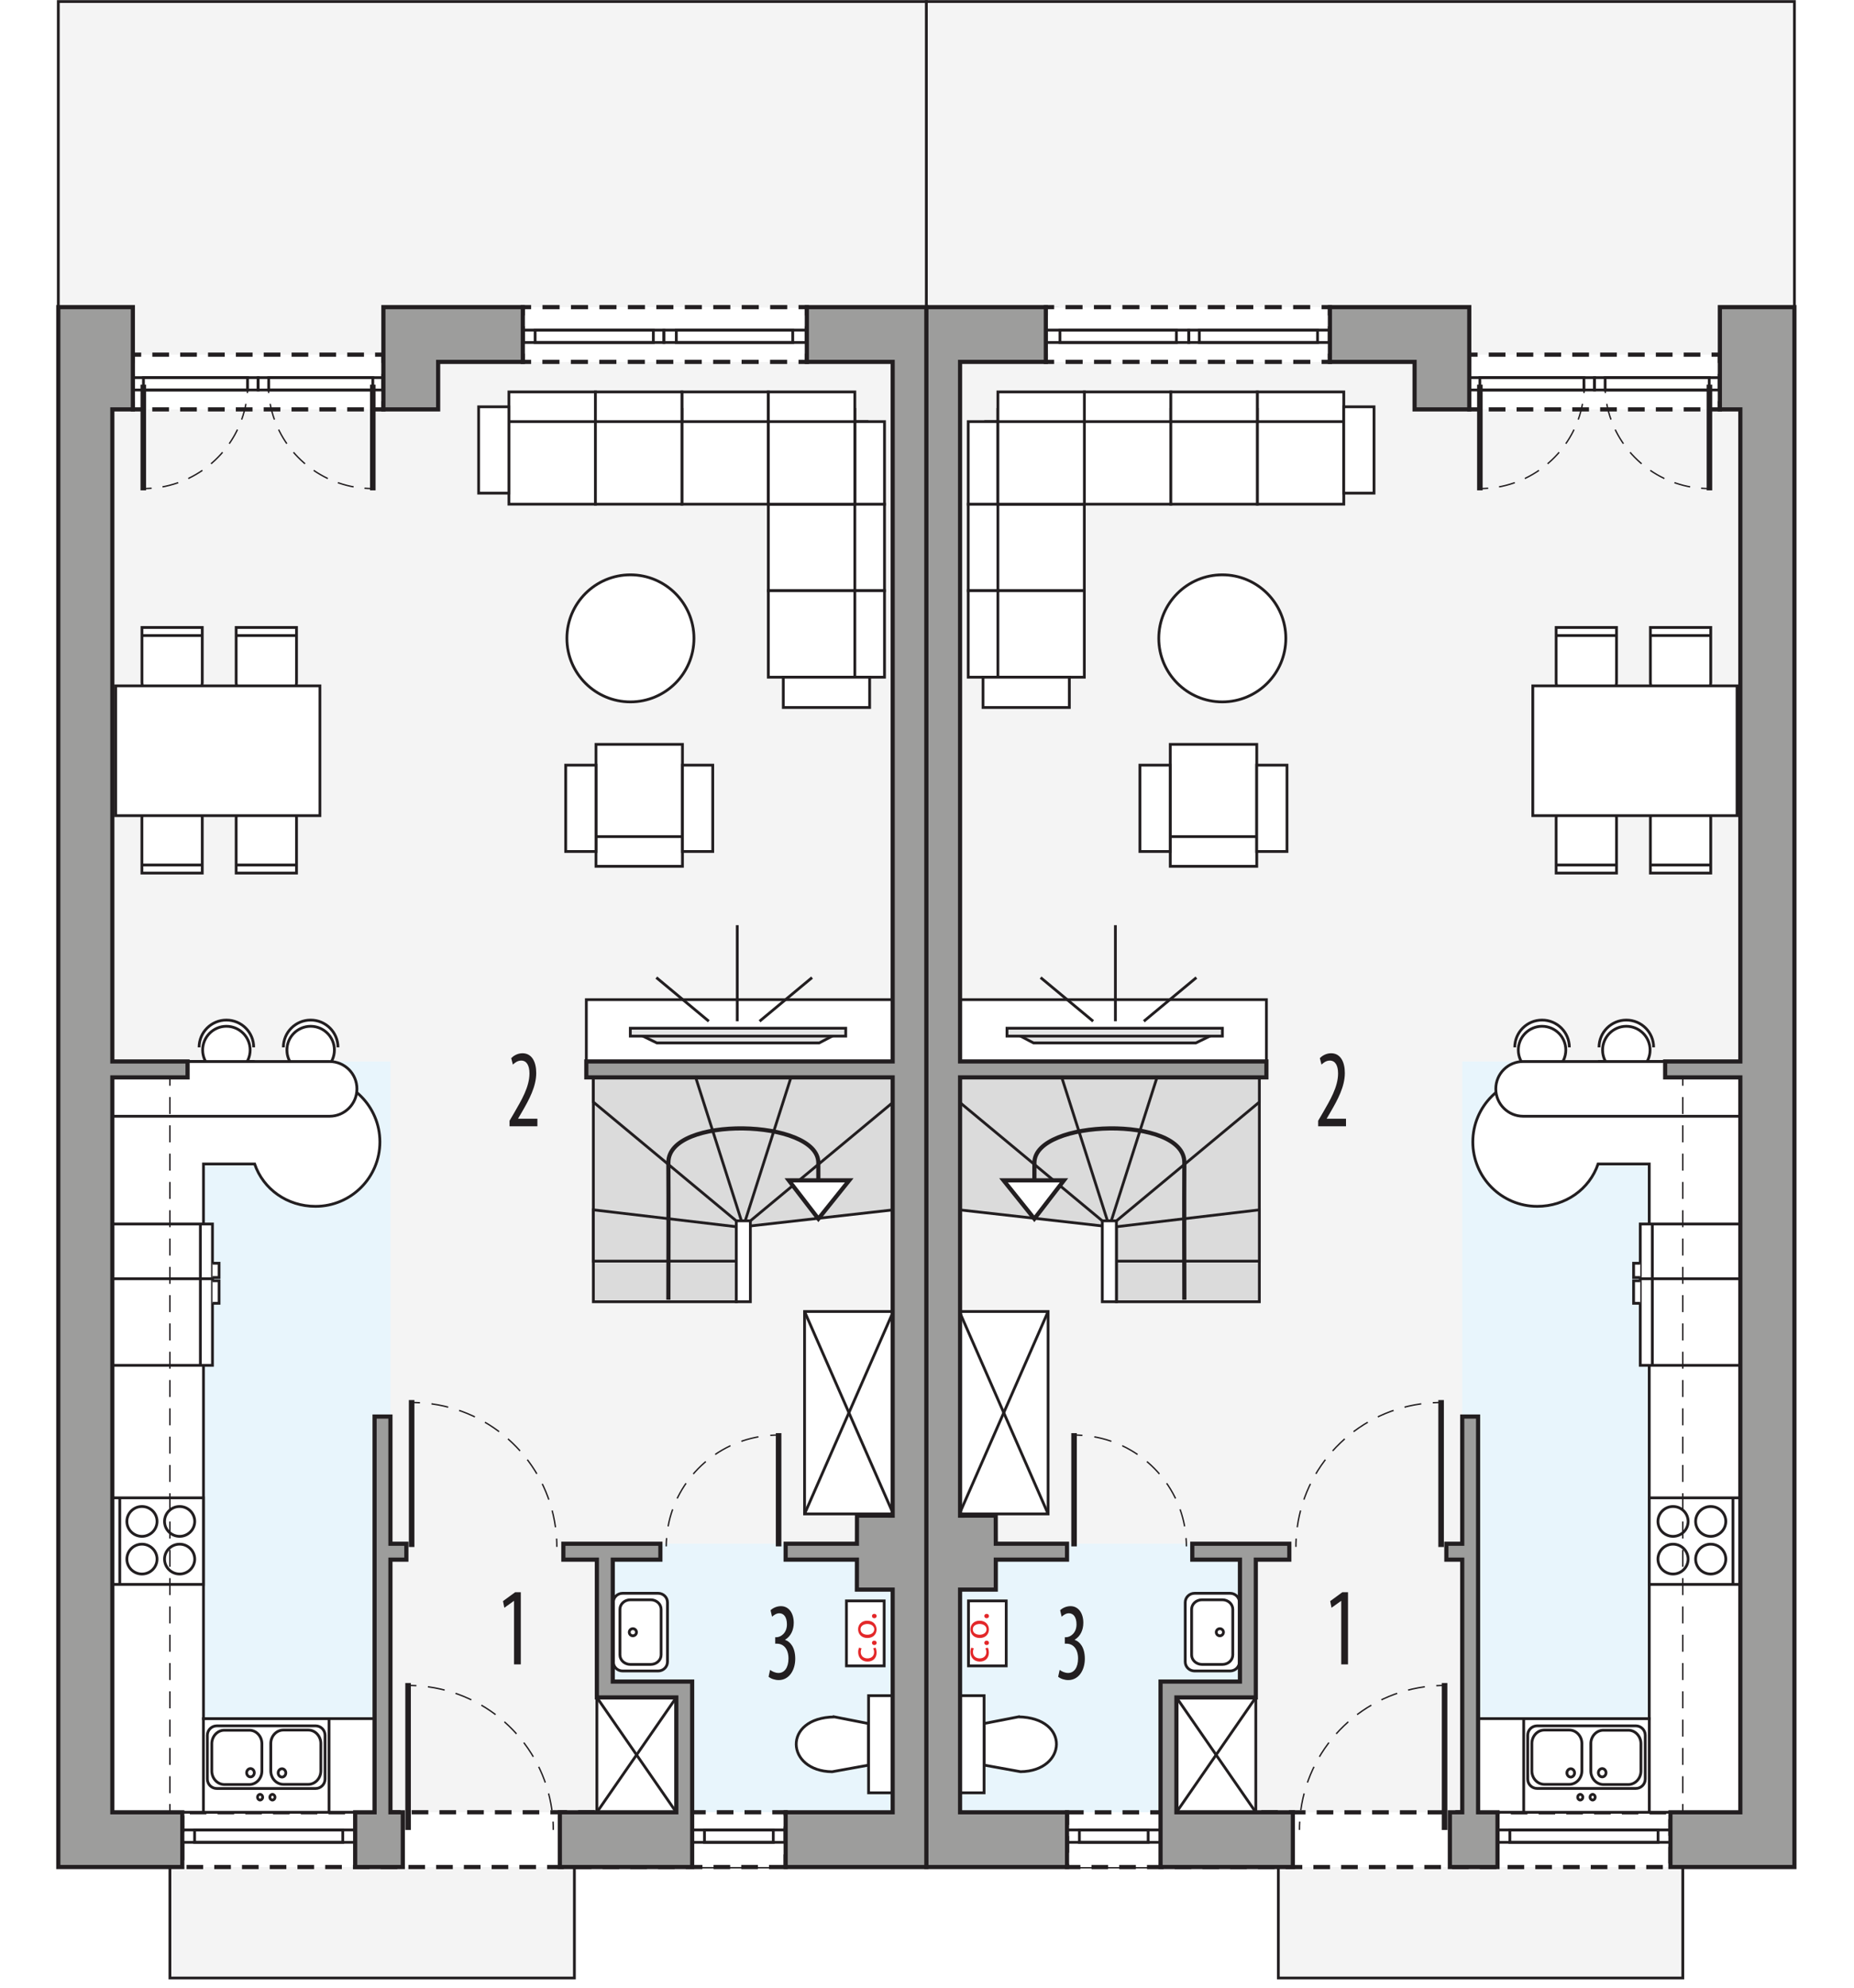 <?xml version="1.0" encoding="UTF-8"?><svg id="a" xmlns="http://www.w3.org/2000/svg" xmlns:xlink="http://www.w3.org/1999/xlink" viewBox="0 0 334.2 358.26"><defs><filter id="b" filterUnits="userSpaceOnUse"><feOffset dx="-.85" dy=".85"/><feGaussianBlur result="c" stdDeviation=".71"/><feFlood flood-color="#221e20" flood-opacity=".75"/><feComposite in2="c" operator="in"/><feComposite in="SourceGraphic"/></filter><filter id="d" filterUnits="userSpaceOnUse"><feOffset dx="-.85" dy=".85"/><feGaussianBlur result="e" stdDeviation=".71"/><feFlood flood-color="#221e20" flood-opacity=".75"/><feComposite in2="e" operator="in"/><feComposite in="SourceGraphic"/></filter></defs><polygon points="323.46 .28 166.98 .28 166.98 56.35 264.85 56.35 166.98 55.35 166.98 336.46 230.43 336.46 230.43 356.46 303.34 356.46 303.34 336.46 323.46 336.46 323.46 .28" fill="#f4f4f4" stroke="#221e20" stroke-miterlimit="10" stroke-width=".5"/><polygon points="223.51 278.2 172.94 278.2 172.94 326.6 209.2 326.6 209.2 303.04 223.51 303.04 223.51 278.2" fill="#e8f5fc" fill-rule="evenodd" stroke-width="0"/><rect x="263.58" y="191.29" width="50.89" height="135.3" fill="#e8f5fc" stroke-width="0"/><rect x="188.52" y="55.35" width="51.21" height="9.87" fill="#fff" stroke-width="0"/><polyline points="239.73 56.85 239.73 55.35 238.23 55.35" fill="none" stroke="#221e20" stroke-miterlimit="10" stroke-width=".75"/><line x1="236.18" y1="55.35" x2="191.05" y2="55.35" fill="none" stroke="#221e20" stroke-dasharray="0 0 3.08 2.05" stroke-miterlimit="10" stroke-width=".75"/><polyline points="190.02 55.35 188.52 55.35 188.52 56.85" fill="none" stroke="#221e20" stroke-miterlimit="10" stroke-width=".75"/><line x1="188.52" y1="58.81" x2="188.52" y2="62.74" fill="none" stroke="#221e20" stroke-dasharray="0 0 2.94 1.96" stroke-miterlimit="10" stroke-width=".75"/><polyline points="188.52 63.72 188.52 65.22 190.02 65.22" fill="none" stroke="#221e20" stroke-miterlimit="10" stroke-width=".75"/><line x1="192.08" y1="65.22" x2="237.2" y2="65.22" fill="none" stroke="#221e20" stroke-dasharray="0 0 3.08 2.05" stroke-miterlimit="10" stroke-width=".75"/><polyline points="238.23 65.22 239.73 65.22 239.73 63.72" fill="none" stroke="#221e20" stroke-miterlimit="10" stroke-width=".75"/><line x1="239.73" y1="61.76" x2="239.73" y2="57.83" fill="none" stroke="#221e20" stroke-dasharray="0 0 2.94 1.96" stroke-miterlimit="10" stroke-width=".75"/><rect x="264.85" y="63.91" width="45.16" height="9.87" fill="#fff" stroke-width="0"/><polyline points="310.02 65.41 310.02 63.91 308.52 63.91" fill="none" stroke="#221e20" stroke-miterlimit="10" stroke-width=".75"/><line x1="306.51" y1="63.91" x2="267.36" y2="63.91" fill="none" stroke="#221e20" stroke-dasharray="0 0 3.01 2.01" stroke-miterlimit="10" stroke-width=".75"/><polyline points="266.35 63.91 264.85 63.91 264.85 65.41" fill="none" stroke="#221e20" stroke-miterlimit="10" stroke-width=".75"/><line x1="264.85" y1="67.38" x2="264.85" y2="71.3" fill="none" stroke="#221e20" stroke-dasharray="0 0 2.94 1.96" stroke-miterlimit="10" stroke-width=".75"/><polyline points="264.85 72.28 264.85 73.78 266.35 73.78" fill="none" stroke="#221e20" stroke-miterlimit="10" stroke-width=".75"/><line x1="268.36" y1="73.78" x2="307.51" y2="73.78" fill="none" stroke="#221e20" stroke-dasharray="0 0 3.01 2.01" stroke-miterlimit="10" stroke-width=".75"/><polyline points="308.52 73.78 310.02 73.78 310.02 72.28" fill="none" stroke="#221e20" stroke-miterlimit="10" stroke-width=".75"/><line x1="310.02" y1="70.32" x2="310.02" y2="66.39" fill="none" stroke="#221e20" stroke-dasharray="0 0 2.94 1.96" stroke-miterlimit="10" stroke-width=".75"/><rect x="192.34" y="326.6" width="108.77" height="9.87" fill="#fff" stroke="#221e20" stroke-dasharray="0 0 3 2" stroke-miterlimit="10" stroke-width=".75"/><rect x="172.94" y="236.35" width="15.99" height="36.48" fill="#fff" stroke="#221e20" stroke-miterlimit="22.93" stroke-width=".5"/><line x1="172.94" y1="236.35" x2="188.93" y2="272.83" fill="#fff" stroke="#221e20" stroke-miterlimit="22.93" stroke-width=".5"/><line x1="188.93" y1="236.35" x2="172.94" y2="272.83" fill="#fff" stroke="#221e20" stroke-miterlimit="22.93" stroke-width=".5"/><rect x="212.06" y="305.9" width="14.31" height="20.69" fill="#fff" stroke="#221e20" stroke-miterlimit="22.93" stroke-width=".5"/><line x1="212.06" y1="305.9" x2="226.37" y2="326.6" fill="#fff" stroke="#221e20" stroke-miterlimit="22.93" stroke-width=".5"/><line x1="226.37" y1="305.9" x2="212.06" y2="326.6" fill="#fff" stroke="#221e20" stroke-miterlimit="22.93" stroke-width=".5"/><polygon points="201.25 194.16 172.94 194.16 172.94 218.03 201.25 221.22 201.25 234.59 227.01 234.59 227.01 194.16 201.25 194.16" fill="#dbdbdb" fill-rule="evenodd" stroke="#221e20" stroke-miterlimit="22.93" stroke-width=".5"/><polygon points="227.01 218.03 201.25 221.07 201.25 227.27 227.01 227.27 227.01 218.03" fill="#dbdbdb" fill-rule="evenodd" stroke="#221e20" stroke-miterlimit="22.93" stroke-width=".5"/><polygon points="227.01 194.16 208.56 194.16 199.98 221.07 227.01 198.61 227.01 194.16" fill="#dbdbdb" fill-rule="evenodd" stroke="#221e20" stroke-miterlimit="22.93" stroke-width=".5"/><polygon points="172.94 194.16 191.39 194.16 199.97 221.07 172.94 198.61 172.94 194.16" fill="#dbdbdb" fill-rule="evenodd" stroke="#221e20" stroke-miterlimit="22.93" stroke-width=".5"/><rect x="198.7" y="220.01" width="2.54" height="14.58" fill="#fff" stroke="#221e20" stroke-miterlimit="22.93" stroke-width=".5"/><path d="M183.57,309.4l-6.18,1.2v7.49l6.57,1.19c8.37-.1,9.02-9.73-.39-9.88Z" fill="#fff" fill-rule="evenodd" stroke="#221e20" stroke-miterlimit="22.93" stroke-width=".5"/><rect x="172.94" y="305.58" width="4.45" height="17.51" fill="#fff" stroke="#221e20" stroke-miterlimit="22.93" stroke-width=".5"/><path d="M215.33,301.13c-.93,0-1.68-.74-1.68-1.65v-10.7c0-.91.75-1.65,1.68-1.65h6.41c.93,0,1.68.74,1.68,1.65v10.7c0,.91-.75,1.65-1.68,1.65h-6.41Z" fill="#fff" fill-rule="evenodd" stroke="#221e20" stroke-miterlimit="22.93" stroke-width=".5"/><path d="M216.68,299.95c-1.04,0-1.88-.77-1.88-1.71v-8.23c0-.94.84-1.71,1.88-1.71h3.66c1.04,0,1.88.77,1.88,1.71v8.23c0,.95-.84,1.71-1.88,1.71h-3.66Z" fill="#fff" fill-rule="evenodd" stroke="#221e20" stroke-miterlimit="22.93" stroke-width=".5"/><path d="M219.89,294.79c-.36,0-.65-.29-.65-.64s.29-.64.65-.64.65.29.65.64-.29.64-.65.64Z" fill="#fff" fill-rule="evenodd" stroke="#221e20" stroke-miterlimit="22.93" stroke-width=".5"/><path d="M277.1,194.18c-6.41,0-11.61,5.2-11.61,11.61s5.2,11.61,11.61,11.61c5.09,0,9.41-3.08,10.97-7.64h9.22v99.96h-30.85v16.87h48.02v-135.3h-26.4" fill="#fff" stroke="#221e20" stroke-miterlimit="22.93" stroke-width=".5"/><rect x="269.94" y="329.78" width="31.17" height="2.23" fill="none" stroke="#221e20" stroke-miterlimit="10" stroke-width=".5"/><rect x="272.17" y="329.78" width="26.71" height="2.23" fill="none" stroke="#221e20" stroke-miterlimit="10" stroke-width=".5"/><rect x="192.34" y="329.78" width="16.86" height="2.23" fill="none" stroke="#221e20" stroke-miterlimit="10" stroke-width=".5"/><rect x="194.57" y="329.78" width="12.4" height="2.23" fill="none" stroke="#221e20" stroke-miterlimit="10" stroke-width=".5"/><rect x="188.52" y="59.49" width="25.76" height="2.23" fill="none" stroke="#221e20" stroke-miterlimit="10" stroke-width=".5"/><rect x="191.07" y="59.49" width="20.99" height="2.23" fill="none" stroke="#221e20" stroke-miterlimit="10" stroke-width=".5"/><rect x="214.29" y="59.49" width="25.44" height="2.23" fill="none" stroke="#221e20" stroke-miterlimit="10" stroke-width=".5"/><rect x="216.19" y="59.49" width="21.31" height="2.23" fill="none" stroke="#221e20" stroke-miterlimit="10" stroke-width=".5"/><line x1="259.77" y1="278.79" x2="259.77" y2="252.31" fill="none" stroke="#221e20" stroke-miterlimit="22.93"/><path d="M233.6,278.77c0-.5.01-1,.04-1.5" fill="none" stroke="#221e20" stroke-miterlimit="22.93" stroke-width=".25"/><path d="M233.84,275.23c1.63-11.88,11.31-21.21,23.4-22.36" fill="none" stroke="#221e20" stroke-dasharray="0 0 3.08 2.05" stroke-miterlimit="22.93" stroke-width=".25"/><path d="M258.27,252.79c.5-.03,1-.04,1.5-.04" fill="none" stroke="#221e20" stroke-miterlimit="22.93" stroke-width=".25"/><line x1="260.4" y1="329.78" x2="260.4" y2="303.3" fill="none" stroke="#221e20" stroke-miterlimit="22.93"/><path d="M234.24,329.77c0-.5.01-1,.04-1.5" fill="none" stroke="#221e20" stroke-miterlimit="22.93" stroke-width=".25"/><path d="M234.48,326.22c1.63-11.88,11.31-21.21,23.4-22.36" fill="none" stroke="#221e20" stroke-dasharray="0 0 3.08 2.05" stroke-miterlimit="22.93" stroke-width=".25"/><path d="M258.9,303.78c.5-.03,1-.04,1.5-.04" fill="none" stroke="#221e20" stroke-miterlimit="22.93" stroke-width=".25"/><rect x="264.85" y="68.05" width="22.58" height="2.23" fill="none" stroke="#221e20" stroke-miterlimit="10" stroke-width=".5"/><rect x="266.76" y="68.05" width="18.76" height="2.23" fill="none" stroke="#221e20" stroke-miterlimit="10" stroke-width=".5"/><rect x="287.43" y="68.05" width="22.58" height="2.23" fill="none" stroke="#221e20" stroke-miterlimit="10" stroke-width=".5"/><rect x="289.34" y="68.05" width="18.76" height="2.23" fill="none" stroke="#221e20" stroke-miterlimit="10" stroke-width=".5"/><line x1="266.76" y1="69.32" x2="266.76" y2="88.37" fill="none" stroke="#221e20" stroke-miterlimit="22.93"/><path d="M285.58,69.33c0,.5-.02,1-.06,1.5" fill="none" stroke="#221e20" stroke-miterlimit="22.93" stroke-width=".25"/><path d="M285.26,72.78c-1.48,7.9-7.94,14.06-16.03,15.12" fill="none" stroke="#221e20" stroke-dasharray="0 0 2.94 1.96" stroke-miterlimit="22.93" stroke-width=".25"/><path d="M268.26,87.99c-.49.04-.99.06-1.5.06" fill="none" stroke="#221e20" stroke-miterlimit="22.93" stroke-width=".25"/><line x1="308.14" y1="69.32" x2="308.14" y2="88.37" fill="none" stroke="#221e20" stroke-miterlimit="22.93"/><path d="M289.32,69.33c0,.5.02,1,.06,1.5" fill="none" stroke="#221e20" stroke-miterlimit="22.93" stroke-width=".25"/><path d="M289.63,72.78c1.48,7.9,7.94,14.06,16.03,15.12" fill="none" stroke="#221e20" stroke-dasharray="0 0 2.94 1.96" stroke-miterlimit="22.93" stroke-width=".25"/><path d="M306.64,87.99c.49.04.99.06,1.5.06" fill="none" stroke="#221e20" stroke-miterlimit="22.93" stroke-width=".25"/><line x1="193.61" y1="278.68" x2="193.61" y2="258.27" fill="none" stroke="#221e20" stroke-miterlimit="22.93"/><path d="M213.86,278.68c0-.5-.02-1-.06-1.5" fill="none" stroke="#221e20" stroke-miterlimit="22.93" stroke-width=".25"/><path d="M213.54,275.07c-1.57-8.55-8.59-15.21-17.37-16.3" fill="none" stroke="#221e20" stroke-dasharray="0 0 3.18 2.12" stroke-miterlimit="22.93" stroke-width=".25"/><path d="M195.11,258.67c-.5-.04-1-.05-1.5-.05" fill="none" stroke="#221e20" stroke-miterlimit="22.93" stroke-width=".25"/><rect x="295.67" y="220.58" width="18.8" height="9.87" fill="#fff" stroke="#221e20" stroke-miterlimit="22.93" stroke-width=".5"/><line x1="297.85" y1="230.45" x2="297.85" y2="220.58" fill="#fff" stroke="#221e20" stroke-miterlimit="22.93" stroke-width=".5"/><polyline points="295.67 230.22 294.47 230.22 294.47 227.65 295.67 227.65" fill="#fff" fill-rule="evenodd" stroke="#221e20" stroke-miterlimit="22.93" stroke-width=".5"/><rect x="295.67" y="230.45" width="18.8" height="15.6" fill="#fff" stroke="#221e20" stroke-miterlimit="22.93" stroke-width=".5"/><line x1="297.85" y1="230.45" x2="297.85" y2="246.05" fill="#fff" stroke="#221e20" stroke-miterlimit="22.93" stroke-width=".5"/><polyline points="295.67 230.81 294.47 230.81 294.47 234.87 295.67 234.87" fill="#fff" fill-rule="evenodd" stroke="#221e20" stroke-miterlimit="22.93" stroke-width=".5"/><rect x="297.29" y="269.93" width="17.19" height="15.6" fill="#fff" stroke="#221e20" stroke-miterlimit="22.93" stroke-width=".5"/><path d="M305.65,280.97c0-1.48,1.22-2.69,2.72-2.69s2.72,1.21,2.72,2.69-1.22,2.69-2.72,2.69-2.72-1.21-2.72-2.69h0Z" fill="#fff" fill-rule="evenodd" stroke="#221e20" stroke-miterlimit="22.93" stroke-width=".5"/><path d="M305.65,274.18c0-1.48,1.22-2.69,2.72-2.69s2.72,1.21,2.72,2.69-1.22,2.69-2.72,2.69-2.72-1.21-2.72-2.69h0Z" fill="#fff" fill-rule="evenodd" stroke="#221e20" stroke-miterlimit="22.93" stroke-width=".5"/><path d="M298.86,274.18c0-1.48,1.22-2.69,2.72-2.69s2.72,1.21,2.72,2.69-1.22,2.69-2.72,2.69-2.72-1.21-2.72-2.69h0Z" fill="#fff" fill-rule="evenodd" stroke="#221e20" stroke-miterlimit="22.93" stroke-width=".5"/><path d="M298.86,280.97c0-1.48,1.22-2.69,2.72-2.69s2.72,1.21,2.72,2.69-1.22,2.69-2.72,2.69-2.72-1.21-2.72-2.69h0Z" fill="#fff" fill-rule="evenodd" stroke="#221e20" stroke-miterlimit="22.93" stroke-width=".5"/><line x1="312.38" y1="269.93" x2="312.38" y2="285.53" fill="#fff" stroke="#221e20" stroke-miterlimit="22.93" stroke-width=".5"/><rect x="172.94" y="180.15" width="55.34" height="11.14" fill="#fff" stroke="#221e20" stroke-miterlimit="22.93" stroke-width=".5"/><polygon points="182.82 186.13 186.3 187.95 215.57 187.95 219.3 186.13 182.82 186.13" fill="#e5e6e6" fill-rule="evenodd" stroke="#221e20" stroke-miterlimit="10" stroke-width=".5"/><rect x="181.52" y="185.3" width="38.83" height="1.42" fill="#e5e6e6" stroke="#221e20" stroke-miterlimit="10" stroke-width=".5"/><line x1="201.06" y1="184.04" x2="201.06" y2="166.73" fill="#e5e6e6" stroke="#221e20" stroke-miterlimit="10" stroke-width=".5"/><line x1="206.19" y1="184.04" x2="215.66" y2="176.17" fill="#e5e6e6" stroke="#221e20" stroke-miterlimit="10" stroke-width=".5"/><line x1="187.58" y1="176.17" x2="197.05" y2="184.04" fill="#e5e6e6" stroke="#221e20" stroke-miterlimit="10" stroke-width=".5"/><path d="M273.05,188.75c0-2.72,2.2-4.92,4.92-4.92s4.92,2.2,4.92,4.92" fill="#fff" fill-rule="evenodd" stroke="#221e20" stroke-miterlimit="22.93" stroke-width=".5"/><path d="M282.25,189.23c0,2.36-1.92,4.28-4.28,4.28s-4.28-1.92-4.28-4.28,1.92-4.28,4.28-4.28,4.28,1.92,4.28,4.28Z" fill="#fff" fill-rule="evenodd" stroke="#221e20" stroke-miterlimit="22.93" stroke-width=".5"/><path d="M288.24,188.75c0-2.72,2.2-4.92,4.92-4.92s4.92,2.2,4.92,4.92" fill="#fff" fill-rule="evenodd" stroke="#221e20" stroke-miterlimit="22.93" stroke-width=".5"/><path d="M297.44,189.23c0,2.36-1.92,4.28-4.28,4.28s-4.28-1.92-4.28-4.28,1.92-4.28,4.28-4.28,4.28,1.92,4.28,4.28Z" fill="#fff" fill-rule="evenodd" stroke="#221e20" stroke-miterlimit="22.93" stroke-width=".5"/><path d="M314.47,201.16h-39.91c-2.72,0-4.93-2.21-4.93-4.93h0c0-2.73,2.21-4.93,4.93-4.93h39.91" fill="#fff" stroke="#221e20" stroke-miterlimit="22.93" stroke-width=".5"/><path d="M306.87,124.77h-7.87c-.83,0-1.5-.79-1.5-1.75v-9.94h10.88v9.94c0,.96-.68,1.75-1.51,1.75Z" fill="#fff" fill-rule="evenodd" stroke="#221e20" stroke-miterlimit="22.93" stroke-width=".5"/><line x1="308.52" y1="114.53" x2="297.64" y2="114.53" fill="#fff" stroke="#221e20" stroke-miterlimit="22.93" stroke-width=".5"/><path d="M306.87,145.65h-7.87c-.83,0-1.5.79-1.5,1.75v9.94h10.88v-9.94c0-.96-.68-1.75-1.51-1.75Z" fill="#fff" fill-rule="evenodd" stroke="#221e20" stroke-miterlimit="22.93" stroke-width=".5"/><line x1="308.52" y1="155.88" x2="297.64" y2="155.88" fill="#fff" stroke="#221e20" stroke-miterlimit="22.93" stroke-width=".5"/><path d="M289.88,124.77h-7.86c-.83,0-1.51-.79-1.51-1.75v-9.94h10.88v9.94c0,.96-.68,1.75-1.51,1.75Z" fill="#fff" fill-rule="evenodd" stroke="#221e20" stroke-miterlimit="22.93" stroke-width=".5"/><line x1="291.53" y1="114.53" x2="280.65" y2="114.53" fill="#fff" stroke="#221e20" stroke-miterlimit="22.93" stroke-width=".5"/><path d="M289.88,145.65h-7.86c-.83,0-1.51.79-1.51,1.75v9.94h10.88v-9.94c0-.96-.68-1.75-1.51-1.75Z" fill="#fff" fill-rule="evenodd" stroke="#221e20" stroke-miterlimit="22.93" stroke-width=".5"/><line x1="291.53" y1="155.88" x2="280.65" y2="155.88" fill="#fff" stroke="#221e20" stroke-miterlimit="22.93" stroke-width=".5"/><rect x="276.3" y="123.6" width="36.82" height="23.39" fill="#fff" stroke="#221e20" stroke-miterlimit="22.93" stroke-width=".5"/><rect x="177.68" y="75.98" width="17.08" height="14.89" fill="#fff" stroke="#221e20" stroke-linecap="round" stroke-miterlimit="10" stroke-width=".5"/><rect x="178.38" y="90.87" width="17.08" height="15.59" fill="#fff" stroke="#221e20" stroke-linecap="round" stroke-miterlimit="10" stroke-width=".5"/><rect x="178.38" y="106.45" width="17.08" height="15.59" fill="#fff" stroke="#221e20" stroke-linecap="round" stroke-miterlimit="10" stroke-width=".5"/><rect x="174.53" y="75.98" width="5.35" height="14.89" fill="#fff" stroke="#221e20" stroke-linecap="square" stroke-miterlimit="10" stroke-width=".5"/><rect x="174.53" y="90.87" width="5.35" height="15.59" fill="#fff" stroke="#221e20" stroke-linecap="square" stroke-miterlimit="10" stroke-width=".5"/><rect x="174.53" y="106.45" width="5.35" height="15.59" fill="#fff" stroke="#221e20" stroke-linecap="square" stroke-miterlimit="10" stroke-width=".5"/><rect x="226.64" y="73.78" width="15.59" height="17.08" fill="#fff" stroke="#221e20" stroke-linecap="round" stroke-miterlimit="10" stroke-width=".5"/><rect x="195.46" y="73.78" width="15.59" height="17.08" fill="#fff" stroke="#221e20" stroke-linecap="round" stroke-miterlimit="10" stroke-width=".5"/><rect x="179.88" y="73.78" width="15.59" height="17.08" fill="#fff" stroke="#221e20" stroke-linecap="round" stroke-miterlimit="10" stroke-width=".5"/><rect x="226.64" y="70.63" width="15.59" height="5.35" fill="#fff" stroke="#221e20" stroke-linecap="square" stroke-miterlimit="10" stroke-width=".5"/><rect x="195.46" y="70.63" width="15.59" height="5.35" fill="#fff" stroke="#221e20" stroke-linecap="square" stroke-miterlimit="10" stroke-width=".5"/><rect x="211.05" y="73.78" width="15.59" height="17.08" fill="#fff" stroke="#221e20" stroke-linecap="round" stroke-miterlimit="10" stroke-width=".5"/><rect x="211.05" y="70.63" width="15.59" height="5.35" fill="#fff" stroke="#221e20" stroke-linecap="square" stroke-miterlimit="10" stroke-width=".5"/><rect x="179.88" y="70.63" width="15.59" height="5.35" fill="#fff" stroke="#221e20" stroke-linecap="square" stroke-miterlimit="10" stroke-width=".5"/><rect x="177.2" y="122.04" width="15.56" height="5.46" fill="#fff" stroke="#221e20" stroke-linecap="square" stroke-miterlimit="10" stroke-width=".5"/><rect x="242.22" y="73.31" width="5.46" height="15.56" fill="#fff" stroke="#221e20" stroke-linecap="square" stroke-miterlimit="10" stroke-width=".5"/><rect x="210.95" y="134.14" width="15.59" height="18.83" fill="#fff" stroke="#221e20" stroke-linecap="round" stroke-miterlimit="10" stroke-width=".5"/><rect x="210.95" y="150.77" width="15.59" height="5.35" fill="#fff" stroke="#221e20" stroke-linecap="square" stroke-miterlimit="10" stroke-width=".5"/><rect x="205.48" y="137.89" width="5.46" height="15.56" fill="#fff" stroke="#221e20" stroke-linecap="square" stroke-miterlimit="10" stroke-width=".5"/><rect x="226.53" y="137.89" width="5.46" height="15.56" fill="#fff" stroke="#221e20" stroke-linecap="square" stroke-miterlimit="10" stroke-width=".5"/><circle cx="220.33" cy="115.04" r="11.45" fill="#fff" stroke="#221e20" stroke-miterlimit="10" stroke-width=".5"/><line x1="303.34" y1="194.16" x2="303.34" y2="195.66" fill="none" stroke="#221e20" stroke-miterlimit="10" stroke-width=".25"/><line x1="303.34" y1="197.7" x2="303.34" y2="324.08" fill="none" stroke="#221e20" stroke-dasharray="0 0 3.06 2.04" stroke-miterlimit="10" stroke-width=".25"/><line x1="303.34" y1="325.1" x2="303.34" y2="326.6" fill="none" stroke="#221e20" stroke-miterlimit="10" stroke-width=".25"/><rect x="174.58" y="288.5" width="6.8" height="11.71" fill="#fff" stroke="#221e20" stroke-miterlimit="22.93" stroke-width=".5"/><g filter="url(#b)"><path d="M178.92,296.08c.08.15.18.49.18.92,0,.96-.65,1.59-1.63,1.59s-1.69-.67-1.69-1.71c0-.34.08-.65.16-.8l.45.13c-.08.14-.15.36-.15.67,0,.73.54,1.13,1.21,1.13.74,0,1.19-.47,1.19-1.11,0-.33-.09-.55-.16-.71l.44-.1Z" fill="#e32729" stroke-width="0"/><path d="M178.7,295.61c-.24,0-.42-.17-.42-.4s.17-.39.42-.39.42.15.42.4c0,.23-.18.39-.42.39Z" fill="#e32729" stroke-width="0"/><path d="M177.42,291.22c1.18,0,1.69.82,1.69,1.59,0,.86-.63,1.53-1.64,1.53-1.07,0-1.69-.7-1.69-1.58s.67-1.54,1.64-1.54ZM177.45,293.75c.7,0,1.23-.4,1.23-.97s-.52-.97-1.24-.97c-.54,0-1.23.27-1.23.96s.63.98,1.24.98Z" fill="#e32729" stroke-width="0"/><path d="M178.7,290.78c-.24,0-.42-.17-.42-.4s.17-.39.42-.39.42.15.42.4c0,.23-.18.39-.42.39Z" fill="#e32729" stroke-width="0"/></g><path d="M186.46,219.55s-.02-7.52,0-10.02c.07-7.9,27.11-8.57,27.03,0-.05,5.53,0,24.7,0,24.7" fill="none" stroke="#221e20" stroke-miterlimit="10" stroke-width=".75"/><polygon points="186.45 219.64 180.89 212.71 191.79 212.71 186.45 219.64" fill="#fff" stroke="#221e20" stroke-miterlimit="22.93" stroke-width=".75"/><rect x="274.66" y="309.73" width="22.64" height="16.87" fill="#fff" stroke="#221e20" stroke-miterlimit="22.93" stroke-width=".5"/><path d="M277.07,311.02h17.81c.93,0,1.69.76,1.69,1.69v7.9c0,.93-.76,1.69-1.69,1.69h-17.81c-.93,0-1.69-.76-1.69-1.69v-7.9c0-.93.76-1.69,1.69-1.69Z" fill="none" stroke="#221e20" stroke-miterlimit="22.93" stroke-width=".5"/><path d="M295.79,319.17v-4.94c0-1.33-1.02-2.42-2.26-2.42h-4.51c-1.24,0-2.26,1.09-2.26,2.42v4.94c0,1.33,1.02,2.42,2.26,2.42h4.51c1.24,0,2.26-1.09,2.26-2.42Z" fill="none" fill-rule="evenodd" stroke="#221e20" stroke-miterlimit="22.93" stroke-width=".5"/><path d="M285.15,319.14v-4.94c0-1.33-1.02-2.42-2.26-2.42h-4.51c-1.24,0-2.25,1.09-2.25,2.42v4.94c0,1.33,1.01,2.42,2.25,2.42h4.51c1.24,0,2.26-1.09,2.26-2.42Z" fill="none" fill-rule="evenodd" stroke="#221e20" stroke-miterlimit="22.93" stroke-width=".5"/><path d="M288.12,319.47c0-.41.31-.75.69-.75s.69.34.69.75c0,.41-.31.75-.69.75s-.69-.34-.69-.75Z" fill="none" fill-rule="evenodd" stroke="#221e20" stroke-miterlimit="22.93" stroke-width=".5"/><path d="M282.45,319.5c0-.41.31-.75.69-.75s.69.34.69.75-.31.75-.69.75-.69-.34-.69-.75Z" fill="none" fill-rule="evenodd" stroke="#221e20" stroke-miterlimit="22.93" stroke-width=".5"/><path d="M284.39,323.88c0-.28.21-.51.46-.51s.47.23.47.51c0,.28-.21.51-.47.51s-.46-.23-.46-.51Z" fill="none" fill-rule="evenodd" stroke="#221e20" stroke-miterlimit="22.93" stroke-width=".5"/><path d="M286.62,323.88c0-.28.21-.51.47-.51s.46.23.46.51c0,.28-.21.51-.46.51s-.47-.23-.47-.51Z" fill="none" fill-rule="evenodd" stroke="#221e20" stroke-miterlimit="22.93" stroke-width=".5"/><polygon points="228.28 194.16 228.28 191.29 173.06 191.29 173.06 65.22 188.52 65.22 188.52 55.35 166.98 55.35 166.98 336.46 192.34 336.46 192.34 326.6 173.06 326.6 173.06 286.47 179.5 286.47 179.5 281.07 192.34 281.07 192.34 278.2 179.5 278.2 179.49 273.13 173.06 273.14 173.06 194.16 228.28 194.16" fill="#9d9d9c" stroke="#221e20" stroke-miterlimit="10" stroke-width=".75"/><polygon points="212.06 326.6 212.06 305.9 223.51 305.9 226.37 305.9 226.37 281.07 232.41 281.07 232.41 278.2 214.92 278.2 214.92 281.07 223.51 281.07 223.51 303.04 209.2 303.04 209.2 305.9 209.2 326.6 209.2 336.46 233.05 336.46 233.05 326.6 212.06 326.6" fill="#9d9d9c" stroke="#221e20" stroke-miterlimit="10" stroke-width=".75"/><polygon points="266.44 326.6 266.44 255.28 263.58 255.28 263.58 278.2 260.72 278.2 260.72 281.07 263.58 281.07 263.58 326.6 261.35 326.6 261.35 336.46 269.94 336.46 269.94 326.6 266.44 326.6" fill="#9d9d9c" stroke="#221e20" stroke-miterlimit="10" stroke-width=".75"/><polygon points="239.73 55.35 239.73 65.22 254.99 65.22 254.99 73.78 264.85 73.78 264.85 55.35 239.73 55.35" fill="#9d9d9c" stroke="#221e20" stroke-miterlimit="10" stroke-width=".75"/><polygon points="310.02 55.35 310.02 73.78 313.71 73.78 313.71 191.29 300.16 191.29 300.16 194.16 313.71 194.16 313.71 326.6 301.11 326.6 301.11 336.46 323.46 336.46 323.46 55.35 310.02 55.35" fill="#9d9d9c" stroke="#221e20" stroke-miterlimit="10" stroke-width=".75"/><path d="M237.61,202.97v-1l.88-1.5c1.23-2.14,2.71-4.58,2.71-7.02,0-1.44-.51-2.32-1.49-2.32-.75,0-1.23.5-1.5.72l-.3-1.16c.37-.38,1.09-.88,2.03-.88,1.73,0,2.48,1.6,2.48,3.56,0,2.44-1.28,4.8-2.56,7l-.7,1.2v.04h3.47v1.36h-5.01Z" fill="#221e20" stroke-width="0"/><path d="M191.04,300.95c.32.24.88.54,1.5.54,1.07,0,1.79-.98,1.79-2.6,0-1.7-.85-2.68-2.1-2.68h-.29v-1.16h.24c.74-.02,1.87-.72,1.87-2.32,0-1.3-.56-2-1.38-2-.51,0-.96.32-1.3.62l-.27-1.16c.38-.38,1.09-.74,1.87-.74,1.47,0,2.31,1.32,2.31,3,0,1.3-.54,2.44-1.55,3.04v.04c.93.32,1.82,1.36,1.82,3.4s-1.09,3.84-2.98,3.84c-.67,0-1.41-.24-1.83-.6l.27-1.22Z" fill="#221e20" stroke-width="0"/><path d="M241.78,288.5h-.03l-1.73,1.24-.24-1.2,2.19-1.6h1.02v13h-1.22v-11.44Z" fill="#221e20" stroke-width="0"/><polygon points="10.51 .28 166.98 .28 166.98 56.35 69.11 56.35 166.98 55.35 166.98 336.46 103.54 336.46 103.54 356.46 30.63 356.46 30.63 336.46 10.51 336.46 10.51 .28" fill="#f4f4f4" stroke="#221e20" stroke-miterlimit="10" stroke-width=".5"/><polygon points="110.46 278.2 161.02 278.2 161.02 326.6 124.77 326.6 124.77 303.04 110.46 303.04 110.46 278.2" fill="#e8f5fc" fill-rule="evenodd" stroke-width="0"/><rect x="19.5" y="191.29" width="50.89" height="135.3" fill="#e8f5fc" stroke-width="0"/><rect x="94.24" y="55.35" width="51.21" height="9.87" fill="#fff" stroke-width="0"/><polyline points="94.24 56.85 94.24 55.35 95.74 55.35" fill="none" stroke="#221e20" stroke-miterlimit="10" stroke-width=".75"/><line x1="97.79" y1="55.35" x2="142.92" y2="55.35" fill="none" stroke="#221e20" stroke-dasharray="0 0 3.08 2.05" stroke-miterlimit="10" stroke-width=".75"/><polyline points="143.94 55.35 145.44 55.35 145.44 56.85" fill="none" stroke="#221e20" stroke-miterlimit="10" stroke-width=".75"/><line x1="145.44" y1="58.81" x2="145.44" y2="62.74" fill="none" stroke="#221e20" stroke-dasharray="0 0 2.94 1.96" stroke-miterlimit="10" stroke-width=".75"/><polyline points="145.44 63.72 145.44 65.22 143.94 65.22" fill="none" stroke="#221e20" stroke-miterlimit="10" stroke-width=".75"/><line x1="141.89" y1="65.22" x2="96.76" y2="65.22" fill="none" stroke="#221e20" stroke-dasharray="0 0 3.08 2.05" stroke-miterlimit="10" stroke-width=".75"/><polyline points="95.74 65.22 94.24 65.22 94.24 63.72" fill="none" stroke="#221e20" stroke-miterlimit="10" stroke-width=".75"/><line x1="94.24" y1="61.76" x2="94.24" y2="57.83" fill="none" stroke="#221e20" stroke-dasharray="0 0 2.94 1.96" stroke-miterlimit="10" stroke-width=".75"/><rect x="23.95" y="63.91" width="45.16" height="9.87" fill="#fff" stroke-width="0"/><polyline points="23.95 65.41 23.95 63.91 25.45 63.91" fill="none" stroke="#221e20" stroke-miterlimit="10" stroke-width=".75"/><line x1="27.46" y1="63.91" x2="66.61" y2="63.91" fill="none" stroke="#221e20" stroke-dasharray="0 0 3.01 2.01" stroke-miterlimit="10" stroke-width=".75"/><polyline points="67.61 63.91 69.11 63.91 69.11 65.41" fill="none" stroke="#221e20" stroke-miterlimit="10" stroke-width=".75"/><line x1="69.11" y1="67.38" x2="69.11" y2="71.3" fill="none" stroke="#221e20" stroke-dasharray="0 0 2.94 1.96" stroke-miterlimit="10" stroke-width=".75"/><polyline points="69.11 72.28 69.11 73.78 67.61 73.78" fill="none" stroke="#221e20" stroke-miterlimit="10" stroke-width=".75"/><line x1="65.6" y1="73.78" x2="26.46" y2="73.78" fill="none" stroke="#221e20" stroke-dasharray="0 0 3.01 2.01" stroke-miterlimit="10" stroke-width=".75"/><polyline points="25.45 73.78 23.95 73.78 23.95 72.28" fill="none" stroke="#221e20" stroke-miterlimit="10" stroke-width=".75"/><line x1="23.95" y1="70.32" x2="23.95" y2="66.39" fill="none" stroke="#221e20" stroke-dasharray="0 0 2.94 1.96" stroke-miterlimit="10" stroke-width=".75"/><rect x="32.86" y="326.6" width="108.77" height="9.87" transform="translate(174.48 663.06) rotate(-180)" fill="#fff" stroke="#221e20" stroke-dasharray="0 0 3 2" stroke-miterlimit="10" stroke-width=".75"/><rect x="145.03" y="236.35" width="15.99" height="36.48" fill="#fff" stroke="#221e20" stroke-miterlimit="22.93" stroke-width=".5"/><line x1="161.02" y1="236.35" x2="145.03" y2="272.83" fill="#fff" stroke="#221e20" stroke-miterlimit="22.93" stroke-width=".5"/><line x1="145.03" y1="236.35" x2="161.02" y2="272.83" fill="#fff" stroke="#221e20" stroke-miterlimit="22.93" stroke-width=".5"/><rect x="107.59" y="305.9" width="14.31" height="20.69" fill="#fff" stroke="#221e20" stroke-miterlimit="22.93" stroke-width=".5"/><line x1="121.91" y1="305.9" x2="107.59" y2="326.6" fill="#fff" stroke="#221e20" stroke-miterlimit="22.93" stroke-width=".5"/><line x1="107.59" y1="305.9" x2="121.91" y2="326.6" fill="#fff" stroke="#221e20" stroke-miterlimit="22.93" stroke-width=".5"/><polygon points="132.72 194.16 161.02 194.16 161.02 218.03 132.72 221.22 132.72 234.59 106.96 234.59 106.96 194.16 132.72 194.16" fill="#dbdbdb" fill-rule="evenodd" stroke="#221e20" stroke-miterlimit="22.93" stroke-width=".5"/><polygon points="106.96 218.03 132.72 221.07 132.72 227.27 106.96 227.27 106.96 218.03" fill="#dbdbdb" fill-rule="evenodd" stroke="#221e20" stroke-miterlimit="22.93" stroke-width=".5"/><polygon points="106.96 194.16 125.4 194.16 133.99 221.07 106.96 198.61 106.96 194.16" fill="#dbdbdb" fill-rule="evenodd" stroke="#221e20" stroke-miterlimit="22.93" stroke-width=".5"/><polygon points="161.02 194.16 142.58 194.16 133.99 221.07 161.02 198.61 161.02 194.16" fill="#dbdbdb" fill-rule="evenodd" stroke="#221e20" stroke-miterlimit="22.93" stroke-width=".5"/><rect x="132.72" y="220.01" width="2.54" height="14.58" fill="#fff" stroke="#221e20" stroke-miterlimit="22.93" stroke-width=".5"/><path d="M150.39,309.4l6.18,1.21v7.49s-6.57,1.19-6.57,1.19c-8.37-.1-9.02-9.73.39-9.88Z" fill="#fff" fill-rule="evenodd" stroke="#221e20" stroke-miterlimit="22.93" stroke-width=".5"/><rect x="156.57" y="305.58" width="4.45" height="17.51" fill="#fff" stroke="#221e20" stroke-miterlimit="22.93" stroke-width=".5"/><path d="M118.64,301.13c.93,0,1.68-.74,1.68-1.65v-10.7c0-.91-.75-1.65-1.68-1.65h-6.41c-.93,0-1.68.74-1.68,1.65v10.7c0,.91.75,1.65,1.68,1.65h6.41Z" fill="#fff" fill-rule="evenodd" stroke="#221e20" stroke-miterlimit="22.93" stroke-width=".5"/><path d="M117.29,299.95c1.04,0,1.88-.77,1.88-1.71v-8.23c0-.94-.84-1.71-1.88-1.71h-3.66c-1.04,0-1.88.77-1.88,1.71v8.23c0,.95.84,1.71,1.88,1.71h3.66Z" fill="#fff" fill-rule="evenodd" stroke="#221e20" stroke-miterlimit="22.93" stroke-width=".5"/><path d="M114.08,294.79c.36,0,.65-.29.65-.64,0-.35-.29-.64-.65-.64s-.65.29-.65.64c0,.35.29.64.65.64Z" fill="#fff" fill-rule="evenodd" stroke="#221e20" stroke-miterlimit="22.93" stroke-width=".5"/><path d="M56.87,194.18c6.41,0,11.61,5.2,11.61,11.61s-5.2,11.61-11.61,11.61c-5.09,0-9.41-3.08-10.97-7.64h-9.22s0,99.96,0,99.96h30.85v16.87H19.5v-16.87s0-99.96,0-99.96v-18.47h26.4" fill="#fff" stroke="#221e20" stroke-miterlimit="22.93" stroke-width=".5"/><rect x="32.86" y="329.78" width="31.17" height="2.23" fill="none" stroke="#221e20" stroke-miterlimit="10" stroke-width=".5"/><rect x="35.08" y="329.78" width="26.71" height="2.23" fill="none" stroke="#221e20" stroke-miterlimit="10" stroke-width=".5"/><rect x="124.77" y="329.78" width="16.86" height="2.23" fill="none" stroke="#221e20" stroke-miterlimit="10" stroke-width=".5"/><rect x="126.99" y="329.78" width="12.4" height="2.23" fill="none" stroke="#221e20" stroke-miterlimit="10" stroke-width=".5"/><rect x="119.68" y="59.49" width="25.76" height="2.23" fill="none" stroke="#221e20" stroke-miterlimit="10" stroke-width=".5"/><rect x="121.91" y="59.49" width="20.99" height="2.23" fill="none" stroke="#221e20" stroke-miterlimit="10" stroke-width=".5"/><rect x="94.24" y="59.49" width="25.44" height="2.23" fill="none" stroke="#221e20" stroke-miterlimit="10" stroke-width=".5"/><rect x="96.46" y="59.49" width="21.31" height="2.23" fill="none" stroke="#221e20" stroke-miterlimit="10" stroke-width=".5"/><line x1="74.2" y1="278.79" x2="74.2" y2="252.31" fill="none" stroke="#221e20" stroke-miterlimit="22.93"/><path d="M100.37,278.77c0-.5-.01-1-.04-1.5" fill="none" stroke="#221e20" stroke-miterlimit="22.93" stroke-width=".25"/><path d="M100.13,275.23c-1.63-11.88-11.31-21.21-23.4-22.36" fill="none" stroke="#221e20" stroke-dasharray="0 0 3.08 2.05" stroke-miterlimit="22.93" stroke-width=".25"/><path d="M75.7,252.79c-.5-.03-1-.04-1.5-.04" fill="none" stroke="#221e20" stroke-miterlimit="22.93" stroke-width=".25"/><line x1="73.56" y1="329.78" x2="73.56" y2="303.3" fill="none" stroke="#221e20" stroke-miterlimit="22.93"/><path d="M99.73,329.77c0-.5-.01-1-.04-1.5" fill="none" stroke="#221e20" stroke-miterlimit="22.93" stroke-width=".25"/><path d="M99.49,326.22c-1.63-11.88-11.31-21.21-23.4-22.36" fill="none" stroke="#221e20" stroke-dasharray="0 0 3.08 2.05" stroke-miterlimit="22.93" stroke-width=".25"/><path d="M75.06,303.78c-.5-.03-1-.04-1.5-.04" fill="none" stroke="#221e20" stroke-miterlimit="22.93" stroke-width=".25"/><rect x="46.53" y="68.05" width="22.58" height="2.23" fill="none" stroke="#221e20" stroke-miterlimit="10" stroke-width=".5"/><rect x="48.44" y="68.05" width="18.76" height="2.23" fill="none" stroke="#221e20" stroke-miterlimit="10" stroke-width=".5"/><rect x="23.95" y="68.05" width="22.58" height="2.23" fill="none" stroke="#221e20" stroke-miterlimit="10" stroke-width=".5"/><rect x="25.86" y="68.05" width="18.76" height="2.23" fill="none" stroke="#221e20" stroke-miterlimit="10" stroke-width=".5"/><line x1="67.2" y1="69.32" x2="67.2" y2="88.37" fill="none" stroke="#221e20" stroke-miterlimit="22.93"/><path d="M48.38,69.33c0,.5.02,1,.06,1.5" fill="none" stroke="#221e20" stroke-miterlimit="22.93" stroke-width=".25"/><path d="M48.7,72.78c1.48,7.9,7.94,14.06,16.03,15.12" fill="none" stroke="#221e20" stroke-dasharray="0 0 2.94 1.96" stroke-miterlimit="22.93" stroke-width=".25"/><path d="M65.7,87.99c.49.04.99.06,1.5.06" fill="none" stroke="#221e20" stroke-miterlimit="22.93" stroke-width=".25"/><line x1="25.83" y1="69.32" x2="25.83" y2="88.37" fill="none" stroke="#221e20" stroke-miterlimit="22.93"/><path d="M44.65,69.33c0,.5-.02,1-.06,1.5" fill="none" stroke="#221e20" stroke-miterlimit="22.93" stroke-width=".25"/><path d="M44.33,72.78c-1.48,7.9-7.94,14.06-16.03,15.12" fill="none" stroke="#221e20" stroke-dasharray="0 0 2.94 1.96" stroke-miterlimit="22.93" stroke-width=".25"/><path d="M27.33,87.99c-.49.04-.99.06-1.5.06" fill="none" stroke="#221e20" stroke-miterlimit="22.93" stroke-width=".25"/><line x1="140.35" y1="278.68" x2="140.35" y2="258.27" fill="none" stroke="#221e20" stroke-miterlimit="22.93"/><path d="M120.1,278.68c0-.5.02-1,.06-1.5" fill="none" stroke="#221e20" stroke-miterlimit="22.93" stroke-width=".25"/><path d="M120.43,275.07c1.57-8.55,8.59-15.21,17.37-16.3" fill="none" stroke="#221e20" stroke-dasharray="0 0 3.18 2.12" stroke-miterlimit="22.93" stroke-width=".25"/><path d="M138.85,258.67c.5-.04,1-.05,1.5-.05" fill="none" stroke="#221e20" stroke-miterlimit="22.93" stroke-width=".25"/><rect x="19.5" y="220.58" width="18.8" height="9.87" fill="#fff" stroke="#221e20" stroke-miterlimit="22.93" stroke-width=".5"/><line x1="36.12" y1="230.45" x2="36.12" y2="220.58" fill="#fff" stroke="#221e20" stroke-miterlimit="22.93" stroke-width=".5"/><polyline points="38.3 230.22 39.49 230.22 39.49 227.65 38.3 227.65" fill="#fff" fill-rule="evenodd" stroke="#221e20" stroke-miterlimit="22.93" stroke-width=".5"/><rect x="19.5" y="230.45" width="18.8" height="15.6" fill="#fff" stroke="#221e20" stroke-miterlimit="22.93" stroke-width=".5"/><line x1="36.12" y1="230.45" x2="36.12" y2="246.05" fill="#fff" stroke="#221e20" stroke-miterlimit="22.93" stroke-width=".5"/><polyline points="38.3 230.81 39.49 230.81 39.49 234.87 38.3 234.87" fill="#fff" fill-rule="evenodd" stroke="#221e20" stroke-miterlimit="22.93" stroke-width=".5"/><rect x="19.48" y="269.93" width="17.19" height="15.6" fill="#fff" stroke="#221e20" stroke-miterlimit="22.93" stroke-width=".5"/><path d="M28.31,280.97c0-1.48-1.22-2.69-2.72-2.69s-2.72,1.21-2.72,2.69,1.22,2.69,2.72,2.69,2.72-1.21,2.72-2.69h0Z" fill="#fff" fill-rule="evenodd" stroke="#221e20" stroke-miterlimit="22.93" stroke-width=".5"/><path d="M28.31,274.18c0-1.48-1.22-2.69-2.72-2.69s-2.72,1.21-2.72,2.69,1.22,2.69,2.72,2.69,2.72-1.21,2.72-2.69h0Z" fill="#fff" fill-rule="evenodd" stroke="#221e20" stroke-miterlimit="22.93" stroke-width=".5"/><path d="M35.1,274.18c0-1.48-1.22-2.69-2.72-2.69s-2.72,1.21-2.72,2.69,1.22,2.69,2.72,2.69,2.72-1.21,2.72-2.69h0Z" fill="#fff" fill-rule="evenodd" stroke="#221e20" stroke-miterlimit="22.93" stroke-width=".5"/><path d="M35.1,280.97c0-1.48-1.22-2.69-2.72-2.69s-2.72,1.21-2.72,2.69,1.22,2.69,2.72,2.69,2.72-1.21,2.72-2.69h0Z" fill="#fff" fill-rule="evenodd" stroke="#221e20" stroke-miterlimit="22.93" stroke-width=".5"/><line x1="21.59" y1="269.93" x2="21.59" y2="285.53" fill="#fff" stroke="#221e20" stroke-miterlimit="22.93" stroke-width=".5"/><rect x="105.69" y="180.15" width="55.34" height="11.14" fill="#fff" stroke="#221e20" stroke-miterlimit="22.93" stroke-width=".5"/><polygon points="151.14 186.13 147.67 187.95 118.4 187.95 114.66 186.13 151.14 186.13" fill="#e5e6e6" fill-rule="evenodd" stroke="#221e20" stroke-miterlimit="10" stroke-width=".5"/><rect x="113.62" y="185.3" width="38.83" height="1.42" fill="#e5e6e6" stroke="#221e20" stroke-miterlimit="10" stroke-width=".5"/><line x1="132.9" y1="184.04" x2="132.9" y2="166.73" fill="#e5e6e6" stroke="#221e20" stroke-miterlimit="10" stroke-width=".5"/><line x1="127.77" y1="184.04" x2="118.31" y2="176.17" fill="#e5e6e6" stroke="#221e20" stroke-miterlimit="10" stroke-width=".5"/><line x1="146.38" y1="176.17" x2="136.92" y2="184.04" fill="#e5e6e6" stroke="#221e20" stroke-miterlimit="10" stroke-width=".5"/><path d="M60.92,188.75c0-2.72-2.2-4.92-4.92-4.92s-4.92,2.2-4.92,4.92" fill="#fff" fill-rule="evenodd" stroke="#221e20" stroke-miterlimit="22.93" stroke-width=".5"/><path d="M51.72,189.23c0,2.36,1.92,4.28,4.28,4.28s4.28-1.92,4.28-4.28-1.92-4.28-4.28-4.28-4.28,1.92-4.28,4.28Z" fill="#fff" fill-rule="evenodd" stroke="#221e20" stroke-miterlimit="22.93" stroke-width=".5"/><path d="M45.73,188.75c0-2.72-2.2-4.92-4.92-4.92s-4.92,2.2-4.92,4.92" fill="#fff" fill-rule="evenodd" stroke="#221e20" stroke-miterlimit="22.93" stroke-width=".5"/><path d="M36.53,189.23c0,2.36,1.92,4.28,4.28,4.28s4.28-1.92,4.28-4.28-1.92-4.28-4.28-4.28-4.28,1.92-4.28,4.28Z" fill="#fff" fill-rule="evenodd" stroke="#221e20" stroke-miterlimit="22.93" stroke-width=".5"/><path d="M19.5,201.16h39.91c2.72,0,4.93-2.21,4.93-4.93h0c0-2.73-2.21-4.93-4.93-4.93H19.5" fill="#fff" stroke="#221e20" stroke-miterlimit="22.93" stroke-width=".5"/><path d="M27.09,124.77h7.87c.83,0,1.5-.79,1.5-1.75v-9.94s-10.87,0-10.87,0v9.94c0,.96.68,1.75,1.51,1.75Z" fill="#fff" fill-rule="evenodd" stroke="#221e20" stroke-miterlimit="22.93" stroke-width=".5"/><line x1="25.45" y1="114.53" x2="36.33" y2="114.53" fill="#fff" stroke="#221e20" stroke-miterlimit="22.93" stroke-width=".5"/><path d="M27.09,145.65h7.87c.83,0,1.5.79,1.5,1.75v9.94h-10.88v-9.94c0-.96.68-1.75,1.51-1.75Z" fill="#fff" fill-rule="evenodd" stroke="#221e20" stroke-miterlimit="22.93" stroke-width=".5"/><line x1="25.45" y1="155.88" x2="36.33" y2="155.88" fill="#fff" stroke="#221e20" stroke-miterlimit="22.93" stroke-width=".5"/><path d="M44.08,124.77h7.86c.83,0,1.51-.79,1.51-1.75v-9.94s-10.88,0-10.88,0v9.94c0,.96.68,1.75,1.51,1.75Z" fill="#fff" fill-rule="evenodd" stroke="#221e20" stroke-miterlimit="22.93" stroke-width=".5"/><line x1="42.44" y1="114.53" x2="53.31" y2="114.53" fill="#fff" stroke="#221e20" stroke-miterlimit="22.93" stroke-width=".5"/><path d="M44.08,145.65h7.86c.83,0,1.51.79,1.51,1.75v9.94h-10.88v-9.94c0-.96.68-1.75,1.51-1.75Z" fill="#fff" fill-rule="evenodd" stroke="#221e20" stroke-miterlimit="22.93" stroke-width=".5"/><line x1="42.44" y1="155.88" x2="53.31" y2="155.88" fill="#fff" stroke="#221e20" stroke-miterlimit="22.93" stroke-width=".5"/><rect x="20.85" y="123.6" width="36.82" height="23.39" fill="#fff" stroke="#221e20" stroke-miterlimit="22.93" stroke-width=".5"/><rect x="139.2" y="75.98" width="17.08" height="14.89" fill="#fff" stroke="#221e20" stroke-linecap="round" stroke-miterlimit="10" stroke-width=".5"/><rect x="138.5" y="90.87" width="17.08" height="15.59" fill="#fff" stroke="#221e20" stroke-linecap="round" stroke-miterlimit="10" stroke-width=".5"/><rect x="138.5" y="106.45" width="17.08" height="15.59" fill="#fff" stroke="#221e20" stroke-linecap="round" stroke-miterlimit="10" stroke-width=".5"/><rect x="154.09" y="75.98" width="5.35" height="14.89" fill="#fff" stroke="#221e20" stroke-linecap="square" stroke-miterlimit="10" stroke-width=".5"/><rect x="154.09" y="90.87" width="5.35" height="15.59" fill="#fff" stroke="#221e20" stroke-linecap="square" stroke-miterlimit="10" stroke-width=".5"/><rect x="154.09" y="106.45" width="5.35" height="15.59" fill="#fff" stroke="#221e20" stroke-linecap="square" stroke-miterlimit="10" stroke-width=".5"/><rect x="91.74" y="73.78" width="15.59" height="17.08" fill="#fff" stroke="#221e20" stroke-linecap="round" stroke-miterlimit="10" stroke-width=".5"/><rect x="122.92" y="73.78" width="15.59" height="17.08" fill="#fff" stroke="#221e20" stroke-linecap="round" stroke-miterlimit="10" stroke-width=".5"/><rect x="138.5" y="73.78" width="15.59" height="17.08" fill="#fff" stroke="#221e20" stroke-linecap="round" stroke-miterlimit="10" stroke-width=".5"/><rect x="91.74" y="70.63" width="15.59" height="5.35" fill="#fff" stroke="#221e20" stroke-linecap="square" stroke-miterlimit="10" stroke-width=".5"/><rect x="122.92" y="70.63" width="15.59" height="5.35" fill="#fff" stroke="#221e20" stroke-linecap="square" stroke-miterlimit="10" stroke-width=".5"/><rect x="107.33" y="73.78" width="15.59" height="17.08" fill="#fff" stroke="#221e20" stroke-linecap="round" stroke-miterlimit="10" stroke-width=".5"/><rect x="107.33" y="70.63" width="15.59" height="5.35" fill="#fff" stroke="#221e20" stroke-linecap="square" stroke-miterlimit="10" stroke-width=".5"/><rect x="138.5" y="70.63" width="15.59" height="5.35" fill="#fff" stroke="#221e20" stroke-linecap="square" stroke-miterlimit="10" stroke-width=".5"/><rect x="141.2" y="122.04" width="15.56" height="5.46" fill="#fff" stroke="#221e20" stroke-linecap="square" stroke-miterlimit="10" stroke-width=".5"/><rect x="86.28" y="73.31" width="5.46" height="15.56" fill="#fff" stroke="#221e20" stroke-linecap="square" stroke-miterlimit="10" stroke-width=".5"/><rect x="107.43" y="134.14" width="15.59" height="18.83" fill="#fff" stroke="#221e20" stroke-linecap="round" stroke-miterlimit="10" stroke-width=".5"/><rect x="107.43" y="150.77" width="15.59" height="5.35" fill="#fff" stroke="#221e20" stroke-linecap="square" stroke-miterlimit="10" stroke-width=".5"/><rect x="123.02" y="137.89" width="5.46" height="15.56" fill="#fff" stroke="#221e20" stroke-linecap="square" stroke-miterlimit="10" stroke-width=".5"/><rect x="101.97" y="137.89" width="5.46" height="15.56" fill="#fff" stroke="#221e20" stroke-linecap="square" stroke-miterlimit="10" stroke-width=".5"/><circle cx="113.64" cy="115.04" r="11.45" fill="#fff" stroke="#221e20" stroke-miterlimit="10" stroke-width=".5"/><line x1="30.63" y1="194.16" x2="30.63" y2="195.66" fill="none" stroke="#221e20" stroke-miterlimit="10" stroke-width=".25"/><line x1="30.63" y1="197.7" x2="30.63" y2="324.08" fill="none" stroke="#221e20" stroke-dasharray="0 0 3.06 2.04" stroke-miterlimit="10" stroke-width=".25"/><line x1="30.63" y1="325.1" x2="30.63" y2="326.6" fill="none" stroke="#221e20" stroke-miterlimit="10" stroke-width=".25"/><rect x="152.58" y="288.5" width="6.8" height="11.71" fill="#fff" stroke="#221e20" stroke-miterlimit="22.93" stroke-width=".5"/><g filter="url(#d)"><path d="M158.68,296.08c.08.15.18.49.18.92,0,.96-.65,1.59-1.63,1.59s-1.69-.67-1.69-1.71c0-.34.09-.65.17-.8l.45.13c-.08.14-.15.36-.15.67,0,.73.54,1.13,1.21,1.13.74,0,1.19-.47,1.19-1.11,0-.33-.09-.55-.16-.71l.43-.1Z" fill="#e32729" stroke-width="0"/><path d="M158.45,295.61c-.24,0-.42-.17-.42-.4s.17-.39.42-.39.42.15.42.4c0,.23-.18.39-.42.39Z" fill="#e32729" stroke-width="0"/><path d="M157.17,291.22c1.18,0,1.69.82,1.69,1.59,0,.86-.63,1.53-1.64,1.53-1.07,0-1.69-.7-1.69-1.58s.67-1.54,1.64-1.54ZM157.21,293.75c.7,0,1.23-.4,1.23-.97s-.52-.97-1.24-.97c-.54,0-1.23.27-1.23.96s.63.98,1.24.98Z" fill="#e32729" stroke-width="0"/><path d="M158.45,290.78c-.24,0-.42-.17-.42-.4s.17-.39.42-.39.42.15.42.4c0,.23-.18.39-.42.39Z" fill="#e32729" stroke-width="0"/></g><path d="M147.51,219.55s.02-7.52,0-10.02c-.07-7.9-27.11-8.57-27.03,0,.05,5.53,0,24.7,0,24.7" fill="none" stroke="#221e20" stroke-miterlimit="10" stroke-width=".75"/><polygon points="147.52 219.64 153.08 212.71 142.18 212.71 147.52 219.64" fill="#fff" stroke="#221e20" stroke-miterlimit="22.93" stroke-width=".75"/><rect x="36.67" y="309.73" width="22.64" height="16.87" fill="#fff" stroke="#221e20" stroke-miterlimit="22.93" stroke-width=".5"/><path d="M39.09,311.02h17.81c.93,0,1.69.76,1.69,1.69v7.9c0,.94-.76,1.7-1.7,1.7h-17.81c-.94,0-1.7-.76-1.7-1.7v-7.89c0-.94.76-1.7,1.7-1.7Z" fill="none" stroke="#221e20" stroke-miterlimit="22.93" stroke-width=".5"/><path d="M38.18,319.17v-4.94c0-1.33,1.02-2.42,2.26-2.42h4.51c1.24,0,2.26,1.09,2.26,2.42v4.94c0,1.33-1.02,2.42-2.26,2.42h-4.51c-1.24,0-2.26-1.09-2.26-2.42Z" fill="none" fill-rule="evenodd" stroke="#221e20" stroke-miterlimit="22.93" stroke-width=".5"/><path d="M48.81,319.14v-4.94c0-1.33,1.02-2.42,2.26-2.42h4.51c1.24,0,2.25,1.09,2.25,2.42v4.94c0,1.33-1.01,2.42-2.25,2.42h-4.51c-1.24,0-2.26-1.09-2.26-2.42Z" fill="none" fill-rule="evenodd" stroke="#221e20" stroke-miterlimit="22.93" stroke-width=".5"/><path d="M45.84,319.47c0-.41-.31-.75-.69-.75s-.69.34-.69.75c0,.41.31.75.69.75s.69-.34.69-.75Z" fill="none" fill-rule="evenodd" stroke="#221e20" stroke-miterlimit="22.93" stroke-width=".5"/><path d="M51.52,319.5c0-.41-.31-.75-.69-.75s-.69.34-.69.75.31.75.69.75.69-.34.69-.75Z" fill="none" fill-rule="evenodd" stroke="#221e20" stroke-miterlimit="22.93" stroke-width=".5"/><path d="M49.57,323.88c0-.28-.21-.51-.46-.51s-.47.23-.47.51c0,.28.21.51.47.51s.46-.23.46-.51Z" fill="none" fill-rule="evenodd" stroke="#221e20" stroke-miterlimit="22.93" stroke-width=".5"/><path d="M47.35,323.88c0-.28-.21-.51-.47-.51s-.46.23-.46.51c0,.28.21.51.46.51s.47-.23.47-.51Z" fill="none" fill-rule="evenodd" stroke="#221e20" stroke-miterlimit="22.93" stroke-width=".5"/><polygon points="105.69 194.16 105.69 191.29 160.91 191.29 160.91 65.22 145.44 65.22 145.44 55.35 166.98 55.35 166.98 336.46 141.62 336.46 141.62 326.6 160.91 326.6 160.91 286.47 154.46 286.47 154.47 281.07 141.62 281.07 141.62 278.2 154.47 278.2 154.48 273.13 160.91 273.14 160.91 194.16 105.69 194.16" fill="#9d9d9c" stroke="#221e20" stroke-miterlimit="10" stroke-width=".75"/><polygon points="121.91 326.6 121.91 305.9 110.46 305.9 107.59 305.9 107.59 281.07 101.55 281.07 101.55 278.2 119.04 278.2 119.04 281.07 110.46 281.07 110.46 303.04 124.77 303.04 124.77 305.9 124.77 326.6 124.77 336.46 100.92 336.46 100.92 326.6 121.91 326.6" fill="#9d9d9c" stroke="#221e20" stroke-miterlimit="10" stroke-width=".75"/><polygon points="67.52 326.6 67.52 255.28 70.38 255.28 70.38 278.2 73.25 278.2 73.25 281.07 70.38 281.07 70.38 326.6 72.61 326.6 72.61 336.46 64.02 336.46 64.02 326.6 67.52 326.6" fill="#9d9d9c" stroke="#221e20" stroke-miterlimit="10" stroke-width=".75"/><polygon points="94.24 55.35 94.24 65.22 78.98 65.22 78.98 73.78 69.11 73.78 69.11 55.35 94.24 55.35" fill="#9d9d9c" stroke="#221e20" stroke-miterlimit="10" stroke-width=".75"/><polygon points="23.95 55.35 23.95 73.78 20.25 73.78 20.25 191.29 33.81 191.29 33.81 194.16 20.25 194.16 20.25 326.6 32.86 326.6 32.86 336.46 10.51 336.46 10.51 55.35 23.95 55.35" fill="#9d9d9c" stroke="#221e20" stroke-miterlimit="10" stroke-width=".75"/><path d="M91.85,202.97v-1l.88-1.5c1.23-2.14,2.71-4.58,2.71-7.02,0-1.44-.51-2.32-1.49-2.32-.75,0-1.23.5-1.5.72l-.3-1.16c.37-.38,1.09-.88,2.03-.88,1.73,0,2.48,1.6,2.48,3.56,0,2.44-1.28,4.8-2.56,7l-.7,1.2v.04h3.47v1.36h-5.01Z" fill="#221e20" stroke-width="0"/><path d="M138.84,300.95c.32.24.88.54,1.5.54,1.07,0,1.79-.98,1.79-2.6,0-1.7-.85-2.68-2.1-2.68h-.29v-1.16h.24c.74-.02,1.87-.72,1.87-2.32,0-1.3-.56-2-1.38-2-.51,0-.96.32-1.3.62l-.27-1.16c.38-.38,1.09-.74,1.87-.74,1.47,0,2.31,1.32,2.31,3,0,1.3-.54,2.44-1.55,3.04v.04c.93.32,1.82,1.36,1.82,3.4s-1.09,3.84-2.98,3.84c-.67,0-1.41-.24-1.83-.6l.27-1.22Z" fill="#221e20" stroke-width="0"/><path d="M92.67,288.5h-.03l-1.73,1.24-.24-1.2,2.19-1.6h1.02v13h-1.22v-11.44Z" fill="#221e20" stroke-width="0"/></svg>